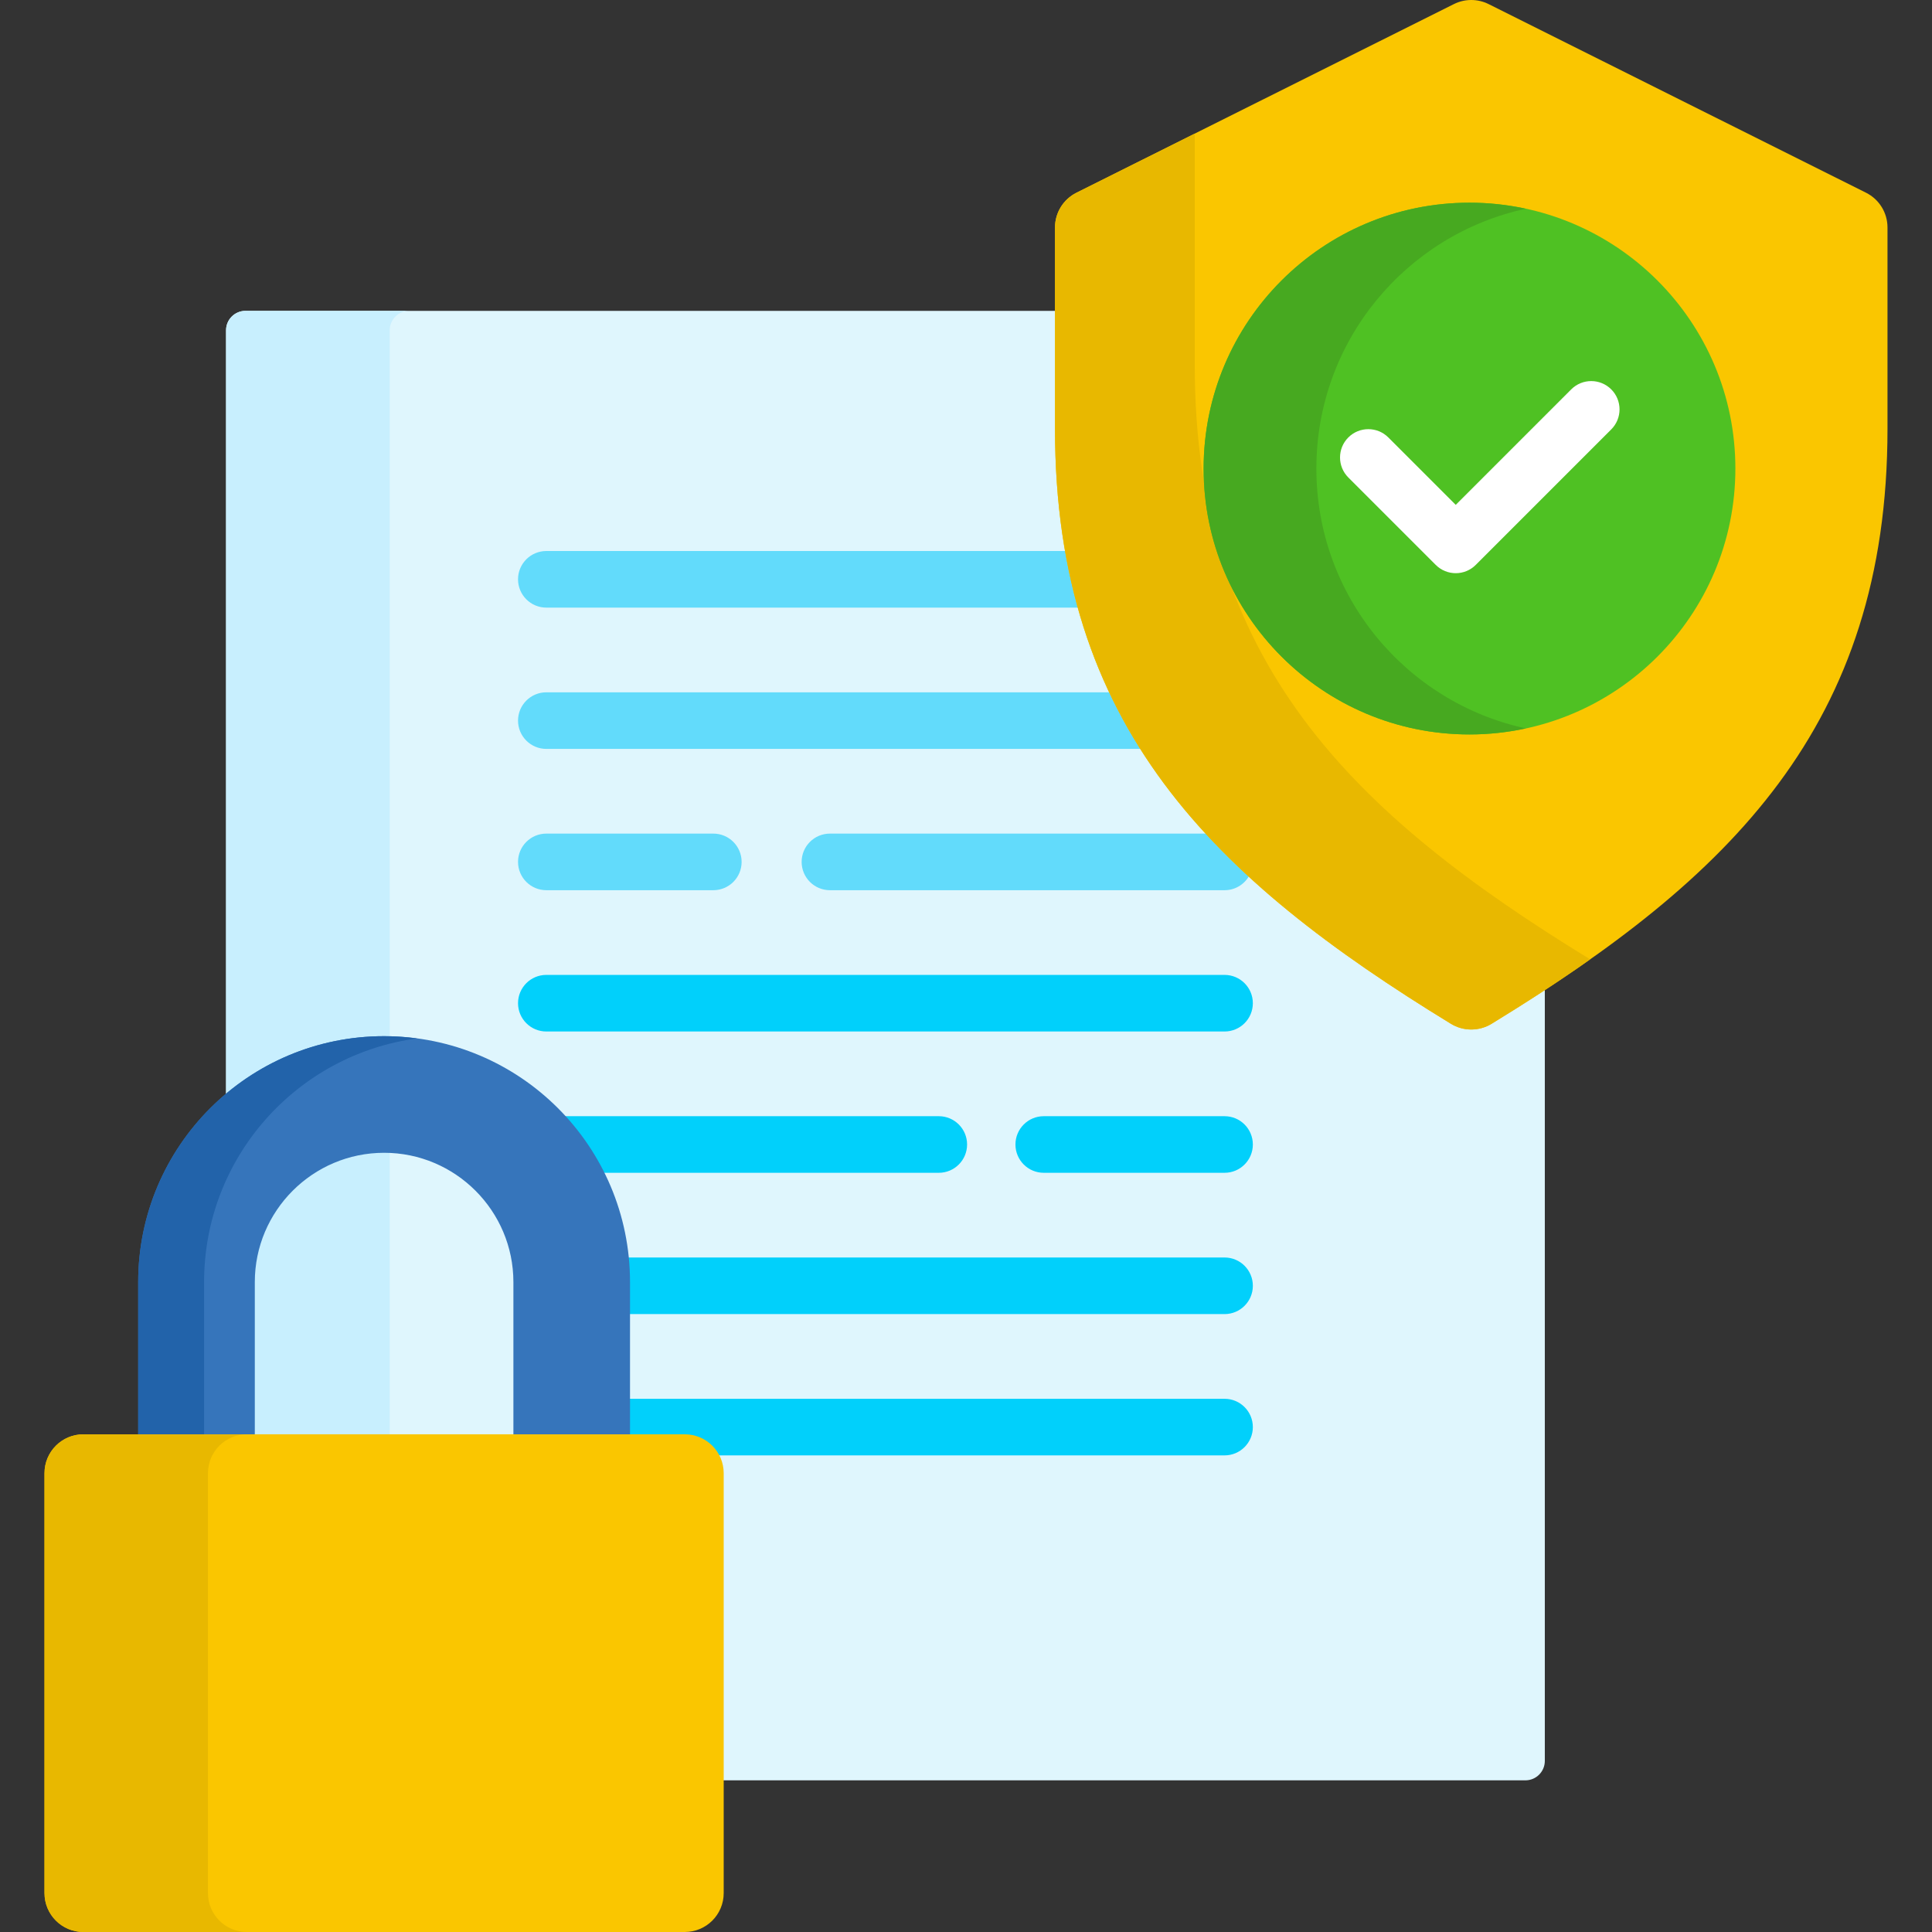 <?xml version="1.0" encoding="UTF-8"?>
<svg xmlns="http://www.w3.org/2000/svg" id="Capa_1" height="512" viewBox="0 0 512 512" width="512">
  <rect x="0" y="0" width="512" height="512" fill="#333333" stroke="none"/>
  <g>
    <path d="m394.77 270.459c-1.467.897-3.152 1.372-4.874 1.372s-3.407-.474-4.873-1.372c-64.477-39.455-104.438-79.455-104.438-156.846v-31.234h-215.526c-2.845 0-5.151 2.306-5.151 5.151v293.579h121.576c5.13 0 9.303 4.173 9.303 9.302v81.395h213.456c2.845 0 5.151-2.306 5.151-5.151v-205.45c-4.721 3.1-9.598 6.179-14.624 9.254z" fill="#dff6fd"></path>
    <path d="m103.279 381.109v-293.579c0-2.845 2.306-5.151 5.151-5.151h-43.371c-2.845 0-5.151 2.306-5.151 5.151v293.579z" fill="#c8effe"></path>
    <g>
      <g fill="#62dbfb">
        <path d="m283.235 146.024h-138.452c-4.143 0-7.5 3.358-7.5 7.5s3.357 7.5 7.5 7.5h141.822c-1.344-4.821-2.47-9.815-3.37-15z"></path>
        <path d="m294.972 183.469h-150.189c-4.143 0-7.5 3.358-7.5 7.5s3.357 7.5 7.5 7.5h158.508c-3.067-4.807-5.844-9.797-8.319-15z"></path>
        <path d="m320.805 220.914h-100.862c-4.143 0-7.5 3.358-7.5 7.5s3.357 7.5 7.5 7.5h104.575c3.076 0 5.715-1.853 6.873-4.502-3.713-3.418-7.244-6.912-10.586-10.498z"></path>
      </g>
      <g>
        <path d="m189.038 235.914h-44.255c-4.143 0-7.5-3.358-7.5-7.5s3.357-7.5 7.5-7.5h44.255c4.143 0 7.5 3.358 7.5 7.5s-3.357 7.5-7.5 7.5z" fill="#62dbfb"></path>
      </g>
      <g>
        <path d="m324.519 273.358h-179.736c-4.143 0-7.5-3.358-7.5-7.5s3.357-7.5 7.5-7.5h179.735c4.143 0 7.5 3.358 7.5 7.5s-3.357 7.5-7.499 7.5z" fill="#01d0fb"></path>
      </g>
      <g>
        <path d="m324.519 310.803h-47.915c-4.143 0-7.5-3.358-7.5-7.5s3.357-7.5 7.5-7.5h47.915c4.143 0 7.5 3.358 7.5 7.5s-3.358 7.5-7.5 7.5z" fill="#01d0fb"></path>
      </g>
      <path d="m248.789 295.803h-100.318c4.194 4.451 7.757 9.497 10.554 15h89.765c4.143 0 7.5-3.358 7.5-7.5s-3.358-7.5-7.501-7.5z" fill="#01d0fb"></path>
      <path d="m324.519 333.248h-158.888c.217 2.143.329 4.317.329 6.517v8.483h158.559c4.143 0 7.5-3.358 7.5-7.5s-3.358-7.5-7.5-7.5z" fill="#01d0fb"></path>
      <path d="m324.519 370.693h-158.559v10.416h15.524c3.406 0 6.383 1.846 8.003 4.584h135.031c4.143 0 7.5-3.358 7.5-7.5s-3.357-7.5-7.499-7.5z" fill="#01d0fb"></path>
    </g>
    <g>
      <g>
        <path d="m285.281 51.069c-3.491 1.745-5.696 5.312-5.696 9.215v53.329c0 78.849 41.897 119.136 104.915 157.699 3.309 2.025 7.482 2.025 10.791 0 63.019-38.563 104.915-78.85 104.915-157.699v-53.329c0-3.903-2.205-7.47-5.696-9.215l-100.009-49.982c-2.899-1.449-6.312-1.449-9.211 0z" fill="#fac600"></path>
      </g>
      <g>
        <path d="m316.618 96.615v-61.207l-31.337 15.661c-3.491 1.745-5.696 5.312-5.696 9.215v53.329c0 78.849 41.897 119.136 104.915 157.699 3.309 2.025 7.482 2.025 10.79 0 9.178-5.616 17.903-11.27 26.121-17.073-62.95-38.54-104.793-78.826-104.793-157.624z" fill="#e8b800"></path>
      </g>
      <g>
        <g>
          <circle cx="389.432" cy="124.174" fill="#4fc123" r="70.461"></circle>
        </g>
        <g>
          <path d="m348.852 124.174c0-33.786 23.785-62.004 55.52-68.858-4.817-1.04-9.812-1.602-14.94-1.602-38.914 0-70.461 31.546-70.461 70.461s31.546 70.461 70.461 70.461c5.128 0 10.123-.562 14.94-1.602-31.735-6.856-55.52-35.074-55.52-68.86z" fill="#47a920"></path>
        </g>
        <g>
          <path d="m385.789 151.9c-1.919 0-3.839-.732-5.304-2.197l-23.166-23.166c-2.929-2.929-2.929-7.678 0-10.606 2.93-2.929 7.678-2.929 10.607 0l17.862 17.862 30.603-30.604c2.93-2.929 7.678-2.929 10.607 0s2.929 7.678 0 10.606l-35.906 35.907c-1.464 1.466-3.384 2.198-5.303 2.198z" fill="#fff"></path>
        </g>
      </g>
    </g>
    <g>
      <path d="m67.526 381.109v-41.343c0-18.893 15.371-34.265 34.265-34.265s34.265 15.371 34.265 34.265v41.343h30.905v-41.344c0-35.992-29.177-65.17-65.17-65.17s-65.17 29.177-65.17 65.17v41.344z" fill="#3675bb"></path>
      <path d="m54.084 381.109v-41.344c0-33.029 24.577-60.301 56.438-64.57-2.858-.383-5.769-.599-8.732-.599-35.992 0-65.17 29.177-65.17 65.17v41.344h17.464z" fill="#2263aa"></path>
      <g>
        <path d="m181.485 512h-159.389c-5.69 0-10.302-4.612-10.302-10.302v-111.288c0-5.69 4.612-10.302 10.302-10.302h159.389c5.69 0 10.302 4.612 10.302 10.302v111.288c0 5.69-4.613 10.302-10.302 10.302z" fill="#fac600"></path>
      </g>
      <g>
        <path d="m55.115 501.698v-111.288c0-5.69 4.612-10.302 10.302-10.302h-43.321c-5.69 0-10.302 4.612-10.302 10.302v111.288c0 5.69 4.612 10.302 10.302 10.302h43.321c-5.69 0-10.302-4.612-10.302-10.302z" fill="#e8b800"></path>
      </g>
    </g>
  </g>
</svg>
